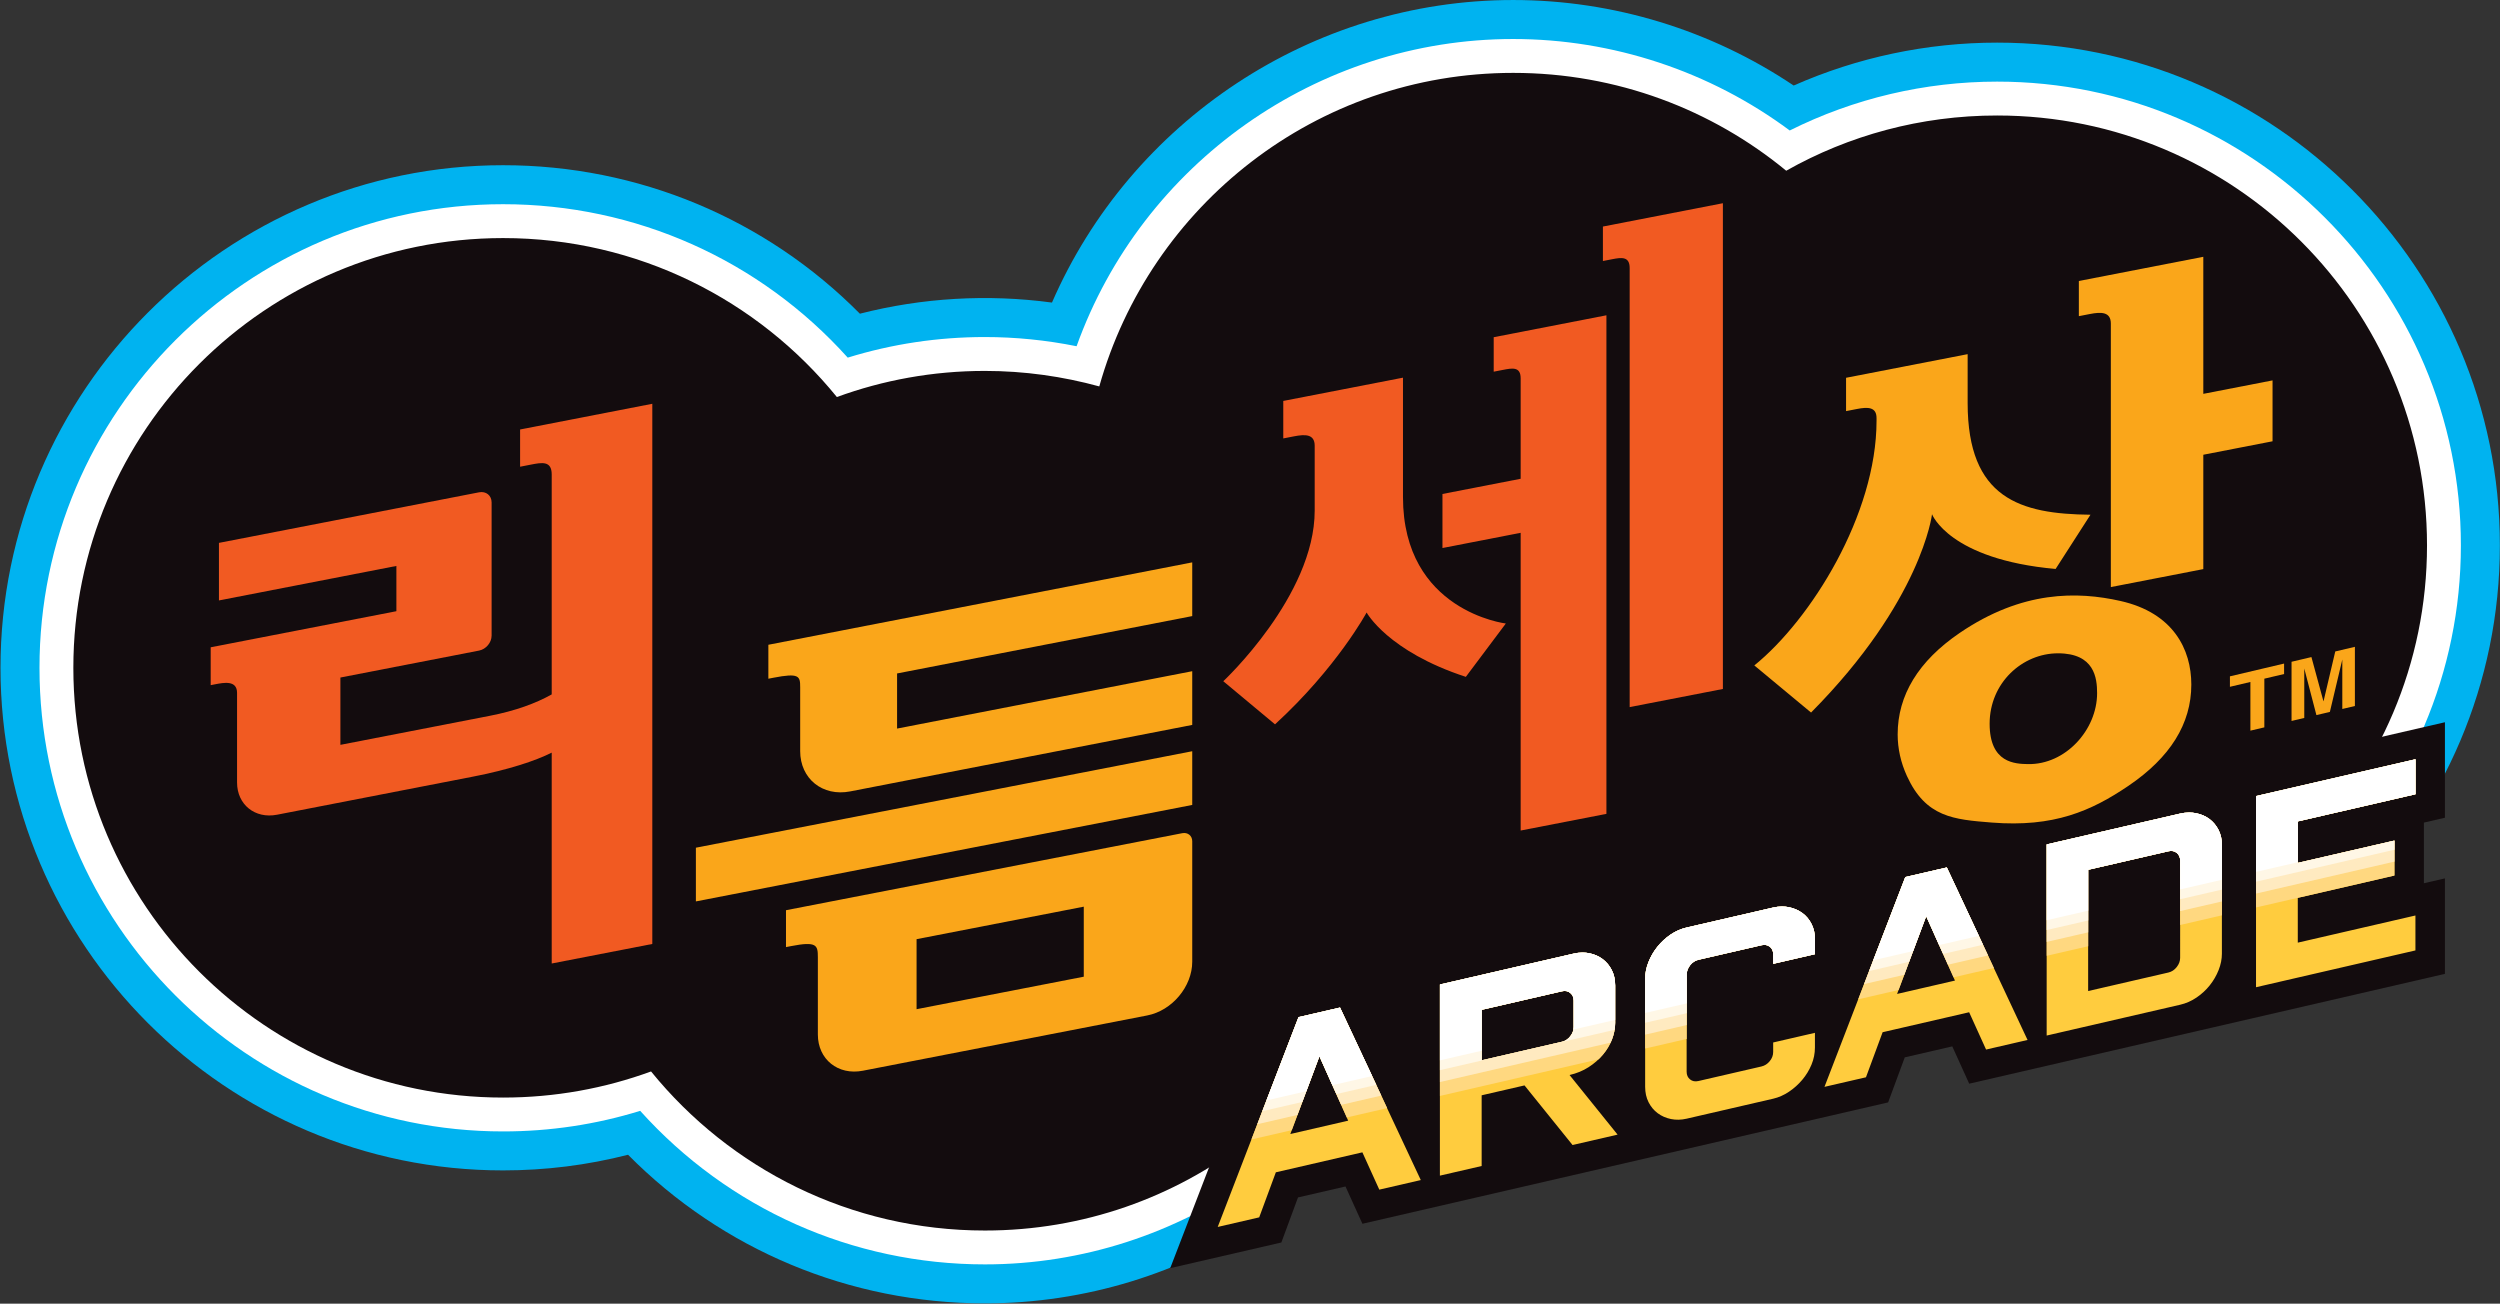 <?xml version="1.0" encoding="UTF-8" standalone="no"?>
<!-- Created with Inkscape (http://www.inkscape.org/) -->

<svg
   version="1.1"
   id="svg1"
   width="666.667"
   height="347.649"
   viewBox="0 0 666.667 347.649"
   sodipodi:docname="Rhythm World Arcade (리듬 세상 ＡＲＣＡＤＥ) Logo (Sharp Gradient).ai"
   xmlns:inkscape="http://www.inkscape.org/namespaces/inkscape"
   xmlns:sodipodi="http://sodipodi.sourceforge.net/DTD/sodipodi-0.dtd"
   xmlns="http://www.w3.org/2000/svg"
   xmlns:svg="http://www.w3.org/2000/svg">
  <rect x="0" y="0" width="666.667" height="347.649" fill="#333333" stroke="none"/>
  <defs
     id="defs1">
    <clipPath
       clipPathUnits="userSpaceOnUse"
       id="clipPath2">
      <path
         d="M 0,260.737 H 500 V 0 H 0 Z"
         transform="translate(-399.431,-252.212)"
         id="path2" />
    </clipPath>
    <clipPath
       clipPathUnits="userSpaceOnUse"
       id="clipPath4">
      <path
         d="M 0,260.737 H 500 V 0 H 0 Z"
         transform="translate(-399.431,-244.413)"
         id="path4" />
    </clipPath>
    <clipPath
       clipPathUnits="userSpaceOnUse"
       id="clipPath6">
      <path
         d="M 0,260.737 H 500 V 0 H 0 Z"
         transform="translate(-399.431,-237.638)"
         id="path6" />
    </clipPath>
    <clipPath
       clipPathUnits="userSpaceOnUse"
       id="clipPath8">
      <path
         d="M 0,260.737 H 500 V 0 H 0 Z"
         transform="translate(-360.323,-102.679)"
         id="path8" />
    </clipPath>
    <clipPath
       clipPathUnits="userSpaceOnUse"
       id="clipPath10">
      <path
         d="M 0,260.737 H 500 V 0 H 0 Z"
         transform="translate(-488.985,-97.191)"
         id="path10" />
    </clipPath>
    <clipPath
       clipPathUnits="userSpaceOnUse"
       id="clipPath12">
      <path
         d="M 0,260.737 H 500 V 0 H 0 Z"
         transform="translate(-483.086,-70.651)"
         id="path12" />
    </clipPath>
    <clipPath
       clipPathUnits="userSpaceOnUse"
       id="clipPath14">
      <path
         d="M 451.196,101.513 V 63.289 l 31.89,7.363 v 6.988 l -23.535,-5.433 v 8.955 l 19.33,4.463 v 6.99 l -19.33,-4.463 v 8.3 l 23.535,5.433 v 6.99 z m -15.18,-3.505 -26.701,-6.164 V 53.62 l 26.701,6.165 c 1.164,0.268 2.256,0.747 3.276,1.438 v 0 c 1.019,0.691 1.901,1.504 2.648,2.441 v 0 c 0.747,0.936 1.338,1.956 1.774,3.058 v 0 c 0.438,1.102 0.656,2.199 0.656,3.292 v 0 21.623 c 0,1.165 -0.227,2.195 -0.683,3.092 v 0 c -0.456,0.895 -1.064,1.628 -1.828,2.197 v 0 c -0.765,0.57 -1.657,0.956 -2.676,1.158 v 0 c -0.453,0.089 -0.913,0.134 -1.381,0.134 v 0 c -0.584,0 -1.179,-0.07 -1.786,-0.21 m -18.403,-11.237 16.055,3.706 c 0.655,0.151 1.21,0.041 1.665,-0.326 v 0 c 0.454,-0.369 0.683,-0.879 0.683,-1.536 v 0 -19.438 c 0,-0.656 -0.229,-1.273 -0.683,-1.851 v 0 c -0.455,-0.579 -1.01,-0.943 -1.665,-1.095 v 0 l -16.055,-3.705 z m -36.584,-1.457 -16.163,-41.956 8.301,1.917 3.331,9.014 17.309,3.996 3.386,-7.464 8.3,1.917 -16.164,34.492 z m 4.15,-7.888 0.055,0.013 5.734,-12.82 -11.577,-2.672 z m -30.577,1.786 -17.311,-3.996 c -1.165,-0.269 -2.247,-0.747 -3.248,-1.433 v 0 c -1.002,-0.688 -1.875,-1.498 -2.622,-2.435 v 0 c -0.747,-0.936 -1.337,-1.955 -1.774,-3.057 v 0 c -0.437,-1.102 -0.656,-2.199 -0.656,-3.292 v 0 -21.623 c 0,-1.165 0.228,-2.196 0.683,-3.092 v 0 c 0.455,-0.896 1.064,-1.629 1.83,-2.198 v 0 c 0.764,-0.57 1.645,-0.957 2.647,-1.163 v 0 c 1.003,-0.205 2.048,-0.183 3.14,0.069 v 0 l 17.311,3.997 c 1.091,0.253 2.138,0.713 3.139,1.379 v 0 c 1.001,0.669 1.893,1.466 2.676,2.393 v 0 c 0.781,0.927 1.4,1.943 1.856,3.05 v 0 c 0.456,1.105 0.683,2.242 0.683,3.407 v 0 2.948 l -8.354,-1.929 v -1.911 c 0,-0.655 -0.229,-1.263 -0.683,-1.823 v 0 c -0.456,-0.561 -1.011,-0.916 -1.665,-1.068 v 0 l -12.615,-2.912 c -0.655,-0.151 -1.21,-0.042 -1.666,0.327 v 0 c -0.454,0.367 -0.682,0.878 -0.682,1.535 v 0 19.438 c 0,0.656 0.228,1.272 0.682,1.851 v 0 c 0.456,0.578 1.011,0.943 1.666,1.095 v 0 l 12.615,2.911 c 0.654,0.152 1.209,0.052 1.665,-0.297 v 0 c 0.454,-0.351 0.683,-0.854 0.683,-1.508 v 0 -1.912 l 8.354,1.928 v 2.95 c 0,1.127 -0.227,2.149 -0.683,3.063 v 0 c -0.456,0.915 -1.075,1.654 -1.856,2.221 v 0 c -0.783,0.565 -1.675,0.95 -2.676,1.157 v 0 c -0.449,0.092 -0.908,0.138 -1.375,0.138 v 0 c -0.574,0 -1.163,-0.069 -1.764,-0.208 M 314.686,69.996 287.93,63.819 V 25.597 l 8.354,1.929 v 14.142 l 8.572,1.978 9.611,-11.924 9.009,2.081 -9.609,11.923 c 1.419,0.329 2.684,0.847 3.795,1.56 v 0 c 1.11,0.711 2.066,1.541 2.867,2.49 v 0 c 0.8,0.95 1.409,1.973 1.828,3.072 v 0 c 0.418,1.096 0.629,2.192 0.629,3.284 v 0 7.48 c 0,1.166 -0.228,2.196 -0.683,3.092 v 0 c -0.457,0.896 -1.065,1.629 -1.829,2.199 v 0 c -0.765,0.57 -1.648,0.958 -2.649,1.164 v 0 c -0.45,0.092 -0.908,0.138 -1.375,0.137 v 0 c -0.575,0 -1.162,-0.069 -1.764,-0.208 m -18.402,-11.237 16.053,3.706 c 0.656,0.153 1.21,0.043 1.666,-0.325 v 0 c 0.455,-0.369 0.683,-0.881 0.683,-1.536 v 0 -5.295 c 0,-0.657 -0.228,-1.274 -0.683,-1.851 v 0 c -0.456,-0.579 -1.01,-0.943 -1.666,-1.095 v 0 l -16.053,-3.707 z m -36.64,-1.469 -16.163,-41.956 8.3,1.917 3.33,9.014 17.31,3.996 3.386,-7.463 8.3,1.916 -16.164,34.491 z m 4.15,-7.889 0.054,0.014 5.734,-12.819 -11.576,-2.673 z"
         transform="translate(-520.509,-143.038)"
         id="path14" />
    </clipPath>
    <clipPath
       clipPathUnits="userSpaceOnUse"
       id="clipPath16">
      <path
         d="M 451.196,101.513 V 63.289 l 31.89,7.363 v 6.988 l -23.535,-5.433 v 8.955 l 19.33,4.463 v 6.99 l -19.33,-4.463 v 8.3 l 23.535,5.433 v 6.99 z m -15.18,-3.505 -26.701,-6.164 V 53.62 l 26.701,6.165 c 1.164,0.268 2.256,0.747 3.276,1.438 v 0 c 1.019,0.691 1.901,1.504 2.648,2.441 v 0 c 0.747,0.936 1.338,1.956 1.774,3.058 v 0 c 0.438,1.102 0.656,2.199 0.656,3.292 v 0 21.623 c 0,1.165 -0.227,2.195 -0.683,3.092 v 0 c -0.456,0.895 -1.064,1.628 -1.828,2.197 v 0 c -0.765,0.57 -1.657,0.956 -2.676,1.158 v 0 c -0.453,0.089 -0.913,0.134 -1.381,0.134 v 0 c -0.584,0 -1.179,-0.07 -1.786,-0.21 m -18.403,-11.237 16.055,3.706 c 0.655,0.151 1.21,0.041 1.665,-0.326 v 0 c 0.454,-0.369 0.683,-0.879 0.683,-1.536 v 0 -19.438 c 0,-0.656 -0.229,-1.273 -0.683,-1.851 v 0 c -0.455,-0.579 -1.01,-0.943 -1.665,-1.095 v 0 l -16.055,-3.705 z m -36.584,-1.457 -16.163,-41.956 8.301,1.917 3.331,9.014 17.309,3.996 3.386,-7.464 8.3,1.917 -16.164,34.492 z m 4.15,-7.888 0.055,0.013 5.734,-12.82 -11.577,-2.672 z m -30.577,1.786 -17.311,-3.996 c -1.165,-0.269 -2.247,-0.747 -3.248,-1.433 v 0 c -1.002,-0.688 -1.875,-1.498 -2.622,-2.435 v 0 c -0.747,-0.936 -1.337,-1.955 -1.774,-3.057 v 0 c -0.437,-1.102 -0.656,-2.199 -0.656,-3.292 v 0 -21.623 c 0,-1.165 0.228,-2.196 0.683,-3.092 v 0 c 0.455,-0.896 1.064,-1.629 1.83,-2.198 v 0 c 0.764,-0.57 1.645,-0.957 2.647,-1.163 v 0 c 1.003,-0.205 2.048,-0.183 3.14,0.069 v 0 l 17.311,3.997 c 1.091,0.253 2.138,0.713 3.139,1.379 v 0 c 1.001,0.669 1.893,1.466 2.676,2.393 v 0 c 0.781,0.927 1.4,1.943 1.856,3.05 v 0 c 0.456,1.105 0.683,2.242 0.683,3.407 v 0 2.948 l -8.354,-1.929 v -1.911 c 0,-0.655 -0.229,-1.263 -0.683,-1.823 v 0 c -0.456,-0.561 -1.011,-0.916 -1.665,-1.068 v 0 l -12.615,-2.912 c -0.655,-0.151 -1.21,-0.042 -1.666,0.327 v 0 c -0.454,0.367 -0.682,0.878 -0.682,1.535 v 0 19.438 c 0,0.656 0.228,1.272 0.682,1.851 v 0 c 0.456,0.578 1.011,0.943 1.666,1.095 v 0 l 12.615,2.911 c 0.654,0.152 1.209,0.052 1.665,-0.297 v 0 c 0.454,-0.351 0.683,-0.854 0.683,-1.508 v 0 -1.912 l 8.354,1.928 v 2.95 c 0,1.127 -0.227,2.149 -0.683,3.063 v 0 c -0.456,0.915 -1.075,1.654 -1.856,2.221 v 0 c -0.783,0.565 -1.675,0.95 -2.676,1.157 v 0 c -0.449,0.092 -0.908,0.138 -1.375,0.138 v 0 c -0.574,0 -1.163,-0.069 -1.764,-0.208 M 314.686,69.996 287.93,63.819 V 25.597 l 8.354,1.929 v 14.142 l 8.572,1.978 9.611,-11.924 9.009,2.081 -9.609,11.923 c 1.419,0.329 2.684,0.847 3.795,1.56 v 0 c 1.11,0.711 2.066,1.541 2.867,2.49 v 0 c 0.8,0.95 1.409,1.973 1.828,3.072 v 0 c 0.418,1.096 0.629,2.192 0.629,3.284 v 0 7.48 c 0,1.166 -0.228,2.196 -0.683,3.092 v 0 c -0.457,0.896 -1.065,1.629 -1.829,2.199 v 0 c -0.765,0.57 -1.648,0.958 -2.649,1.164 v 0 c -0.45,0.092 -0.908,0.138 -1.375,0.137 v 0 c -0.575,0 -1.162,-0.069 -1.764,-0.208 m -18.402,-11.237 16.053,3.706 c 0.656,0.153 1.21,0.043 1.666,-0.325 v 0 c 0.455,-0.369 0.683,-0.881 0.683,-1.536 v 0 -5.295 c 0,-0.657 -0.228,-1.274 -0.683,-1.851 v 0 c -0.456,-0.579 -1.01,-0.943 -1.666,-1.095 v 0 l -16.053,-3.707 z m -36.64,-1.469 -16.163,-41.956 8.3,1.917 3.33,9.014 17.31,3.996 3.386,-7.463 8.3,1.916 -16.164,34.491 z m 4.15,-7.889 0.054,0.014 5.734,-12.819 -11.576,-2.673 z"
         transform="translate(-520.509,-143.038)"
         id="path16" />
    </clipPath>
    <clipPath
       clipPathUnits="userSpaceOnUse"
       id="clipPath18">
      <path
         d="M 451.196,101.513 V 63.289 l 31.89,7.363 v 6.988 l -23.535,-5.433 v 8.955 l 19.33,4.463 v 6.99 l -19.33,-4.463 v 8.3 l 23.535,5.433 v 6.99 z m -15.18,-3.505 -26.701,-6.164 V 53.62 l 26.701,6.165 c 1.164,0.268 2.256,0.747 3.276,1.438 v 0 c 1.019,0.691 1.901,1.504 2.648,2.441 v 0 c 0.747,0.936 1.338,1.956 1.774,3.058 v 0 c 0.438,1.102 0.656,2.199 0.656,3.292 v 0 21.623 c 0,1.165 -0.227,2.195 -0.683,3.092 v 0 c -0.456,0.895 -1.064,1.628 -1.828,2.197 v 0 c -0.765,0.57 -1.657,0.956 -2.676,1.158 v 0 c -0.453,0.089 -0.913,0.134 -1.381,0.134 v 0 c -0.584,0 -1.179,-0.07 -1.786,-0.21 m -18.403,-11.237 16.055,3.706 c 0.655,0.151 1.21,0.041 1.665,-0.326 v 0 c 0.454,-0.369 0.683,-0.879 0.683,-1.536 v 0 -19.438 c 0,-0.656 -0.229,-1.273 -0.683,-1.851 v 0 c -0.455,-0.579 -1.01,-0.943 -1.665,-1.095 v 0 l -16.055,-3.705 z m -36.584,-1.457 -16.163,-41.956 8.301,1.917 3.331,9.014 17.309,3.996 3.386,-7.464 8.3,1.917 -16.164,34.492 z m 4.15,-7.888 0.055,0.013 5.734,-12.82 -11.577,-2.672 z m -30.577,1.786 -17.311,-3.996 c -1.165,-0.269 -2.247,-0.747 -3.248,-1.433 v 0 c -1.002,-0.688 -1.875,-1.498 -2.622,-2.435 v 0 c -0.747,-0.936 -1.337,-1.955 -1.774,-3.057 v 0 c -0.437,-1.102 -0.656,-2.199 -0.656,-3.292 v 0 -21.623 c 0,-1.165 0.228,-2.196 0.683,-3.092 v 0 c 0.455,-0.896 1.064,-1.629 1.83,-2.198 v 0 c 0.764,-0.57 1.645,-0.957 2.647,-1.163 v 0 c 1.003,-0.205 2.048,-0.183 3.14,0.069 v 0 l 17.311,3.997 c 1.091,0.253 2.138,0.713 3.139,1.379 v 0 c 1.001,0.669 1.893,1.466 2.676,2.393 v 0 c 0.781,0.927 1.4,1.943 1.856,3.05 v 0 c 0.456,1.105 0.683,2.242 0.683,3.407 v 0 2.948 l -8.354,-1.929 v -1.911 c 0,-0.655 -0.229,-1.263 -0.683,-1.823 v 0 c -0.456,-0.561 -1.011,-0.916 -1.665,-1.068 v 0 l -12.615,-2.912 c -0.655,-0.151 -1.21,-0.042 -1.666,0.327 v 0 c -0.454,0.367 -0.682,0.878 -0.682,1.535 v 0 19.438 c 0,0.656 0.228,1.272 0.682,1.851 v 0 c 0.456,0.578 1.011,0.943 1.666,1.095 v 0 l 12.615,2.911 c 0.654,0.152 1.209,0.052 1.665,-0.297 v 0 c 0.454,-0.351 0.683,-0.854 0.683,-1.508 v 0 -1.912 l 8.354,1.928 v 2.95 c 0,1.127 -0.227,2.149 -0.683,3.063 v 0 c -0.456,0.915 -1.075,1.654 -1.856,2.221 v 0 c -0.783,0.565 -1.675,0.95 -2.676,1.157 v 0 c -0.449,0.092 -0.908,0.138 -1.375,0.138 v 0 c -0.574,0 -1.163,-0.069 -1.764,-0.208 M 314.686,69.996 287.93,63.819 V 25.597 l 8.354,1.929 v 14.142 l 8.572,1.978 9.611,-11.924 9.009,2.081 -9.609,11.923 c 1.419,0.329 2.684,0.847 3.795,1.56 v 0 c 1.11,0.711 2.066,1.541 2.867,2.49 v 0 c 0.8,0.95 1.409,1.973 1.828,3.072 v 0 c 0.418,1.096 0.629,2.192 0.629,3.284 v 0 7.48 c 0,1.166 -0.228,2.196 -0.683,3.092 v 0 c -0.457,0.896 -1.065,1.629 -1.829,2.199 v 0 c -0.765,0.57 -1.648,0.958 -2.649,1.164 v 0 c -0.45,0.092 -0.908,0.138 -1.375,0.137 v 0 c -0.575,0 -1.162,-0.069 -1.764,-0.208 m -18.402,-11.237 16.053,3.706 c 0.656,0.153 1.21,0.043 1.666,-0.325 v 0 c 0.455,-0.369 0.683,-0.881 0.683,-1.536 v 0 -5.295 c 0,-0.657 -0.228,-1.274 -0.683,-1.851 v 0 c -0.456,-0.579 -1.01,-0.943 -1.666,-1.095 v 0 l -16.053,-3.707 z m -36.64,-1.469 -16.163,-41.956 8.3,1.917 3.33,9.014 17.31,3.996 3.386,-7.463 8.3,1.916 -16.164,34.491 z m 4.15,-7.889 0.054,0.014 5.734,-12.819 -11.576,-2.673 z"
         transform="translate(-520.509,-143.038)"
         id="path18" />
    </clipPath>
    <clipPath
       clipPathUnits="userSpaceOnUse"
       id="clipPath20">
      <path
         d="M 451.196,101.513 V 63.289 l 31.89,7.363 v 6.988 l -23.535,-5.433 v 8.955 l 19.33,4.463 v 6.99 l -19.33,-4.463 v 8.3 l 23.535,5.433 v 6.99 z m -15.18,-3.505 -26.701,-6.164 V 53.62 l 26.701,6.165 c 1.164,0.268 2.256,0.747 3.276,1.438 v 0 c 1.019,0.691 1.901,1.504 2.648,2.441 v 0 c 0.747,0.936 1.338,1.956 1.774,3.058 v 0 c 0.438,1.102 0.656,2.199 0.656,3.292 v 0 21.623 c 0,1.165 -0.227,2.195 -0.683,3.092 v 0 c -0.456,0.895 -1.064,1.628 -1.828,2.197 v 0 c -0.765,0.57 -1.657,0.956 -2.676,1.158 v 0 c -0.453,0.089 -0.913,0.134 -1.381,0.134 v 0 c -0.584,0 -1.179,-0.07 -1.786,-0.21 m -18.403,-11.237 16.055,3.706 c 0.655,0.151 1.21,0.041 1.665,-0.326 v 0 c 0.454,-0.369 0.683,-0.879 0.683,-1.536 v 0 -19.438 c 0,-0.656 -0.229,-1.273 -0.683,-1.851 v 0 c -0.455,-0.579 -1.01,-0.943 -1.665,-1.095 v 0 l -16.055,-3.705 z m -36.584,-1.457 -16.163,-41.956 8.301,1.917 3.331,9.014 17.309,3.996 3.386,-7.464 8.3,1.917 -16.164,34.492 z m 4.15,-7.888 0.055,0.013 5.734,-12.82 -11.577,-2.672 z m -30.577,1.786 -17.311,-3.996 c -1.165,-0.269 -2.247,-0.747 -3.248,-1.433 v 0 c -1.002,-0.688 -1.875,-1.498 -2.622,-2.435 v 0 c -0.747,-0.936 -1.337,-1.955 -1.774,-3.057 v 0 c -0.437,-1.102 -0.656,-2.199 -0.656,-3.292 v 0 -21.623 c 0,-1.165 0.228,-2.196 0.683,-3.092 v 0 c 0.455,-0.896 1.064,-1.629 1.83,-2.198 v 0 c 0.764,-0.57 1.645,-0.957 2.647,-1.163 v 0 c 1.003,-0.205 2.048,-0.183 3.14,0.069 v 0 l 17.311,3.997 c 1.091,0.253 2.138,0.713 3.139,1.379 v 0 c 1.001,0.669 1.893,1.466 2.676,2.393 v 0 c 0.781,0.927 1.4,1.943 1.856,3.05 v 0 c 0.456,1.105 0.683,2.242 0.683,3.407 v 0 2.948 l -8.354,-1.929 v -1.911 c 0,-0.655 -0.229,-1.263 -0.683,-1.823 v 0 c -0.456,-0.561 -1.011,-0.916 -1.665,-1.068 v 0 l -12.615,-2.912 c -0.655,-0.151 -1.21,-0.042 -1.666,0.327 v 0 c -0.454,0.367 -0.682,0.878 -0.682,1.535 v 0 19.438 c 0,0.656 0.228,1.272 0.682,1.851 v 0 c 0.456,0.578 1.011,0.943 1.666,1.095 v 0 l 12.615,2.911 c 0.654,0.152 1.209,0.052 1.665,-0.297 v 0 c 0.454,-0.351 0.683,-0.854 0.683,-1.508 v 0 -1.912 l 8.354,1.928 v 2.95 c 0,1.127 -0.227,2.149 -0.683,3.063 v 0 c -0.456,0.915 -1.075,1.654 -1.856,2.221 v 0 c -0.783,0.565 -1.675,0.95 -2.676,1.157 v 0 c -0.449,0.092 -0.908,0.138 -1.375,0.138 v 0 c -0.574,0 -1.163,-0.069 -1.764,-0.208 M 314.686,69.996 287.93,63.819 V 25.597 l 8.354,1.929 v 14.142 l 8.572,1.978 9.611,-11.924 9.009,2.081 -9.609,11.923 c 1.419,0.329 2.684,0.847 3.795,1.56 v 0 c 1.11,0.711 2.066,1.541 2.867,2.49 v 0 c 0.8,0.95 1.409,1.973 1.828,3.072 v 0 c 0.418,1.096 0.629,2.192 0.629,3.284 v 0 7.48 c 0,1.166 -0.228,2.196 -0.683,3.092 v 0 c -0.457,0.896 -1.065,1.629 -1.829,2.199 v 0 c -0.765,0.57 -1.648,0.958 -2.649,1.164 v 0 c -0.45,0.092 -0.908,0.138 -1.375,0.137 v 0 c -0.575,0 -1.162,-0.069 -1.764,-0.208 m -18.402,-11.237 16.053,3.706 c 0.656,0.153 1.21,0.043 1.666,-0.325 v 0 c 0.455,-0.369 0.683,-0.881 0.683,-1.536 v 0 -5.295 c 0,-0.657 -0.228,-1.274 -0.683,-1.851 v 0 c -0.456,-0.579 -1.01,-0.943 -1.666,-1.095 v 0 l -16.053,-3.707 z m -36.64,-1.469 -16.163,-41.956 8.3,1.917 3.33,9.014 17.31,3.996 3.386,-7.463 8.3,1.916 -16.164,34.491 z m 4.15,-7.889 0.054,0.014 5.734,-12.819 -11.576,-2.673 z"
         transform="translate(-520.509,-143.038)"
         id="path20" />
    </clipPath>
    <clipPath
       clipPathUnits="userSpaceOnUse"
       id="clipPath22">
      <path
         d="M 0,260.737 H 500 V 0 H 0 Z"
         transform="translate(-386.406,-157.892)"
         id="path22" />
    </clipPath>
    <clipPath
       clipPathUnits="userSpaceOnUse"
       id="clipPath24">
      <path
         d="M 0,260.737 H 500 V 0 H 0 Z"
         transform="translate(-320.582,-215.429)"
         id="path24" />
    </clipPath>
    <clipPath
       clipPathUnits="userSpaceOnUse"
       id="clipPath26">
      <path
         d="M 0,260.737 H 500 V 0 H 0 Z"
         transform="translate(-179.416,-126.045)"
         id="path26" />
    </clipPath>
    <clipPath
       clipPathUnits="userSpaceOnUse"
       id="clipPath28">
      <path
         d="M 0,260.737 H 500 V 0 H 0 Z"
         transform="translate(-104.02,-174.841)"
         id="path28" />
    </clipPath>
    <clipPath
       clipPathUnits="userSpaceOnUse"
       id="clipPath30">
      <path
         d="M 0,260.737 H 500 V 0 H 0 Z"
         transform="translate(-468.462,-118.941)"
         id="path30" />
    </clipPath>
  </defs>
  <sodipodi:namedview
     id="namedview1"
     pagecolor="#ffffff"
     bordercolor="#000000"
     borderopacity="0.25"
     inkscape:showpageshadow="2"
     inkscape:pageopacity="0.0"
     inkscape:pagecheckerboard="0"
     inkscape:deskcolor="#d1d1d1">
    <inkscape:page
       x="0"
       y="0"
       inkscape:label="1"
       id="page1"
       width="666.667"
       height="347.649"
       margin="0"
       bleed="0" />
  </sodipodi:namedview>
  <g
     id="layer-MC0"
     inkscape:groupmode="layer"
     inkscape:label="Layer 1">
    <path
       id="path1"
       d="M 0,0 C -14.063,0 -27.961,-2.948 -40.705,-8.585 -57.21,2.503 -76.803,8.525 -96.82,8.525 c -40.297,0 -76.507,-24.31 -92.263,-60.527 -12.904,1.742 -25.998,0.953 -38.427,-2.227 -18.808,18.989 -44.311,29.706 -71.376,29.706 -55.441,0 -100.545,-45.104 -100.545,-100.545 0,-55.441 45.104,-100.545 100.545,-100.545 8.491,0 16.863,1.051 24.996,3.132 18.823,-19.006 44.334,-29.731 71.4,-29.731 40.297,0 76.507,24.311 92.261,60.527 18.449,-2.491 37.332,0.247 54.138,7.68 16.506,-11.089 36.1,-17.11 56.115,-17.11 55.441,0 100.545,45.104 100.545,100.545 C 100.569,-45.115 55.454,0 0,0"
       style="fill:#00b3f0;fill-opacity:1;fill-rule:nonzero;stroke:none"
       transform="matrix(1.333,0,0,-1.333,532.574,11.367)"
       clip-path="url(#clipPath2)" />
    <path
       id="path3"
       d="M 0,0 C -14.443,0 -28.694,-3.369 -41.494,-9.776 -57.42,2.056 -76.892,8.525 -96.82,8.525 c -39.225,0 -74.249,-24.966 -87.339,-61.46 -6.064,1.221 -12.215,1.838 -18.356,1.838 -9.363,0 -18.567,-1.384 -27.424,-4.12 -17.59,19.565 -42.457,30.694 -68.947,30.694 -51.14,0 -92.745,-41.606 -92.745,-92.746 0,-51.14 41.605,-92.745 92.745,-92.745 9.364,0 18.568,1.384 27.425,4.119 17.606,-19.581 42.482,-30.718 68.971,-30.718 39.224,0 74.249,24.965 87.338,61.459 6.064,-1.221 12.214,-1.837 18.356,-1.837 14.444,0 28.693,3.368 41.494,9.776 15.928,-11.832 35.399,-18.301 55.326,-18.301 51.14,0 92.746,41.605 92.746,92.745 C 92.77,-41.617 51.153,0 0,0"
       style="fill:#ffffff;fill-opacity:1;fill-rule:nonzero;stroke:none"
       transform="matrix(1.333,0,0,-1.333,532.574,21.766)"
       clip-path="url(#clipPath4)" />
    <path
       id="path5"
       d="M 0,0 C -15.325,0 -29.724,-4 -42.198,-11.049 -57.048,1.175 -76.071,8.525 -96.82,8.525 c -39.424,0 -72.647,-26.549 -82.797,-62.722 -7.299,2 -14.974,3.1 -22.898,3.1 -10.4,0 -20.374,-1.85 -29.599,-5.225 -15.749,19.399 -39.823,31.799 -66.772,31.799 -47.472,0 -85.97,-38.499 -85.97,-85.971 0,-47.473 38.498,-85.971 85.97,-85.971 10.4,0 20.374,1.85 29.599,5.225 15.774,-19.424 39.823,-31.823 66.797,-31.823 39.423,0 72.646,26.548 82.796,62.721 7.299,-2 14.973,-3.099 22.898,-3.099 15.324,0 29.724,3.999 42.198,11.048 14.85,-12.223 33.873,-19.574 54.622,-19.574 47.473,0 85.971,38.499 85.971,85.971 C 85.995,-38.523 47.497,0 0,0"
       style="fill:#130c0e;fill-opacity:1;fill-rule:nonzero;stroke:none"
       transform="matrix(1.333,0,0,-1.333,532.574,30.799)"
       clip-path="url(#clipPath6)" />
    <path
       id="path7"
       d="m 0,0 -105.38,-24.329 8.345,-36.145 105.379,24.329 z"
       style="fill:#130c0e;fill-opacity:1;fill-rule:nonzero;stroke:none"
       transform="matrix(1.333,0,0,-1.333,480.431,210.744)"
       clip-path="url(#clipPath8)" />
    <path
       id="path9"
       d="m 0,0 v 19.101 l -233.722,-53.958 -21.283,-55.248 22.232,5.131 3.33,9.014 9.501,2.193 3.385,-7.462 105.169,24.28 3.33,9.013 9.502,2.194 3.386,-7.462 L 0,-31.233 v 19.1 l -4.204,-0.971 v 12.133 z"
       style="fill:#130c0e;fill-opacity:1;fill-rule:nonzero;stroke:none"
       transform="matrix(1.333,0,0,-1.333,651.981,218.061)"
       clip-path="url(#clipPath10)" />
    <path
       id="path11"
       d="M 0,0 -31.89,-7.362 V 30.861 L 0,38.224 v -6.99 l -23.535,-5.433 v -8.3 l 19.33,4.463 v -6.99 l -19.33,-4.463 V 1.556 L 0,6.989 Z m -47.07,17.964 c 0,0.656 -0.229,1.167 -0.683,1.536 -0.455,0.367 -1.01,0.477 -1.665,0.325 L -65.473,16.119 V -8.126 l 16.055,3.706 c 0.655,0.151 1.21,0.516 1.665,1.095 0.454,0.578 0.683,1.195 0.683,1.85 z m 8.354,-18.602 c 0,-1.092 -0.219,-2.189 -0.655,-3.291 -0.437,-1.102 -1.028,-2.122 -1.775,-3.058 -0.747,-0.937 -1.629,-1.75 -2.648,-2.441 -1.019,-0.691 -2.111,-1.17 -3.276,-1.438 l -26.701,-6.165 v 38.223 l 26.701,6.164 c 1.092,0.252 2.147,0.278 3.167,0.077 1.019,-0.203 1.912,-0.588 2.675,-1.158 0.765,-0.57 1.374,-1.302 1.83,-2.198 0.455,-0.896 0.682,-1.927 0.682,-3.092 z m -64.978,-8.066 11.576,2.672 -5.734,12.819 -0.054,-0.013 z m 17.801,-11.126 -3.386,7.464 -17.309,-3.996 -3.331,-9.015 -8.301,-1.916 16.163,41.955 8.3,1.916 16.164,-34.491 z m -59.902,-13.829 c -1.092,-0.252 -2.138,-0.275 -3.14,-0.07 -1.002,0.207 -1.882,0.593 -2.647,1.164 -0.766,0.569 -1.375,1.301 -1.83,2.198 -0.455,0.895 -0.683,1.927 -0.683,3.092 v 21.623 c 0,1.092 0.219,2.189 0.657,3.292 0.436,1.101 1.027,2.121 1.773,3.057 0.747,0.937 1.62,1.747 2.622,2.435 1.001,0.685 2.083,1.163 3.248,1.432 l 17.311,3.997 c 1.091,0.252 2.138,0.275 3.139,0.07 1.001,-0.207 1.893,-0.593 2.676,-1.157 0.781,-0.567 1.4,-1.307 1.856,-2.221 0.456,-0.914 0.683,-1.936 0.683,-3.064 V -0.76 l -8.354,-1.928 v 1.912 c 0,0.654 -0.229,1.156 -0.683,1.507 -0.456,0.349 -1.011,0.45 -1.665,0.298 l -12.614,-2.912 c -0.656,-0.151 -1.211,-0.516 -1.666,-1.095 -0.455,-0.579 -0.683,-1.194 -0.683,-1.85 v -19.439 c 0,-0.656 0.228,-1.168 0.683,-1.535 0.455,-0.369 1.01,-0.477 1.666,-0.326 l 12.614,2.912 c 0.654,0.152 1.209,0.507 1.665,1.068 0.454,0.559 0.683,1.168 0.683,1.823 v 1.911 l 8.354,1.929 v -2.949 c 0,-1.165 -0.227,-2.301 -0.683,-3.407 -0.456,-1.106 -1.075,-2.123 -1.856,-3.05 -0.783,-0.926 -1.675,-1.723 -2.676,-2.392 -1.001,-0.667 -2.048,-1.127 -3.139,-1.38 z m -22.605,23.612 c 0,0.655 -0.228,1.167 -0.683,1.535 -0.455,0.368 -1.01,0.478 -1.666,0.325 l -16.053,-3.706 v -10.102 l 16.053,3.707 c 0.656,0.151 1.211,0.516 1.666,1.095 0.455,0.577 0.683,1.194 0.683,1.85 z m 0,9.392 c 1.091,0.253 2.137,0.275 3.139,0.07 1.001,-0.206 1.884,-0.594 2.649,-1.163 0.764,-0.57 1.373,-1.304 1.829,-2.199 0.455,-0.897 0.682,-1.926 0.682,-3.092 v -7.481 c 0,-1.091 -0.21,-2.187 -0.628,-3.284 -0.418,-1.098 -1.028,-2.122 -1.829,-3.071 -0.8,-0.949 -1.756,-1.779 -2.866,-2.49 -1.111,-0.713 -2.376,-1.232 -3.795,-1.56 l 9.61,-11.924 -9.01,-2.08 -9.61,11.924 -8.573,-1.978 v -14.143 l -8.354,-1.929 v 38.223 z m -56.68,-36.074 11.576,2.673 -5.733,12.819 -0.055,-0.013 z m 17.801,-11.125 -3.386,7.463 -17.31,-3.996 -3.33,-9.013 -8.3,-1.917 16.163,41.955 8.299,1.916 16.164,-34.492 z"
       style="fill:#ffcc3e;fill-opacity:1;fill-rule:nonzero;stroke:none"
       transform="matrix(1.333,0,0,-1.333,644.115,253.447)"
       clip-path="url(#clipPath12)" />
    <path
       id="path13"
       d="m 0,0 -292.148,-67.468 11.458,-45.156 292.147,67.468 z"
       style="fill:#ffd880;fill-opacity:1;fill-rule:nonzero;stroke:none"
       transform="matrix(1.333,0,0,-1.333,694.012,156.932)"
       clip-path="url(#clipPath14)" />
    <path
       id="path15"
       d="m 0,0 -292.148,-67.468 10.454,-42.608 292.148,67.468 z"
       style="fill:#ffeac0;fill-opacity:1;fill-rule:nonzero;stroke:none"
       transform="matrix(1.333,0,0,-1.333,694.012,156.932)"
       clip-path="url(#clipPath16)" />
    <path
       id="path17"
       d="m 0,0 -292.148,-67.468 9.524,-40.448 292.147,67.468 z"
       style="fill:#fff7e6;fill-opacity:1;fill-rule:nonzero;stroke:none"
       transform="matrix(1.333,0,0,-1.333,694.012,156.932)"
       clip-path="url(#clipPath18)" />
    <path
       id="path19"
       d="m 0,0 -292.148,-67.468 9.174,-38.566 292.148,67.468 z"
       style="fill:#ffffff;fill-opacity:1;fill-rule:nonzero;stroke:none"
       transform="matrix(1.333,0,0,-1.333,694.012,156.932)"
       clip-path="url(#clipPath20)" />
    <path
       id="path21"
       d="m 0,0 c 0,0 -2.032,-17.312 -24.199,-39.673 l -11.35,9.425 C -24.19,-21.05 -11.1,-0.031 -11.1,18.699 v 0.529 c 0,2.25 -1.741,2.248 -3.909,1.826 l -2.19,-0.426 v 6.667 L 7.124,32.023 V 22.242 C 7.124,3.113 17.677,0.038 31.698,-0.1 L 24.724,-10.949 C 3.417,-9.038 0,0 0,0 M 68.121,26.774 V 14.592 l -13.85,-2.693 v -22.877 l -18.499,-3.596 v 52.713 c 0,2.374 -1.948,2.349 -4.168,1.918 l -2.231,-0.434 v 7.035 l 24.898,4.84 V 24.082 Z M 19.198,-49.987 c -2.524,0.049 -7.675,0.151 -7.675,8.069 0,8.206 6.553,14.092 13.675,14.093 7.311,10e-4 7.825,-4.953 7.825,-7.969 0,-7.393 -6.371,-14.34 -13.825,-14.193 m 18.5,32.632 c -8.586,1.934 -19.637,2.138 -32.174,-6.4 -8.243,-5.614 -12.399,-12.452 -12.399,-20.289 0,-2.823 0.619,-5.625 1.85,-8.319 3.776,-8.271 9.369,-8.714 16.973,-9.319 12.426,-0.986 19.9,2.302 27.35,7.35 8.324,5.647 12.574,12.387 12.574,20.264 0,7.032 -3.609,14.332 -14.174,16.713"
       style="fill:#faa61a;fill-opacity:1;fill-rule:nonzero;stroke:none"
       transform="matrix(1.333,0,0,-1.333,515.208,137.127)"
       clip-path="url(#clipPath22)" />
    <path
       id="path23"
       d="m 0,0 v -6.896 l 1.854,0.36 c 1.847,0.359 3.498,0.603 3.498,-1.771 v -87.828 l 18.649,3.625 V 4.666 Z m -21.847,-22.139 v -6.896 l 1.855,0.36 c 1.846,0.359 3.537,0.688 3.537,-1.686 V -50.459 L -32.097,-53.5 v -10.812 l 15.642,3.041 v -59.559 l 17.157,3.335 v 99.74 z m 2.425,-57.272 -8,-10.674 c -15.628,5.101 -19.849,12.874 -19.849,12.874 0,0 -5.917,-10.998 -18.324,-22.374 l -10.349,8.625 c 0,0 18.285,17.072 18.285,34.125 v 12.981 c 0,2.373 -1.939,2.311 -4.108,1.89 l -2.177,-0.424 v 7.5 l 23.948,4.655 v -23.879 c 0,-22.865 20.574,-25.299 20.574,-25.299"
       style="fill:#f15a22;fill-opacity:1;fill-rule:nonzero;stroke:none"
       transform="matrix(1.333,0,0,-1.333,427.443,60.411)"
       clip-path="url(#clipPath24)" />
    <path
       id="path25"
       d="M 0,0 V -11.026 L 59.047,0.451 V -10.294 L -9.384,-23.596 c -5.523,-1.073 -10,2.534 -10,8.057 v 12.801 c 0,2.215 -0.203,2.884 -5.383,1.878 l -0.982,-0.192 V 5.74 L 59.047,22.222 V 11.478 Z m 59.047,-15.558 v -10.744 l -99.295,-19.301 v 10.745 z M 37.348,-60.662 3.9,-67.164 v 14.01 l 33.448,6.502 z m 19.699,28.708 -79.271,-15.409 v -7.377 l 0.983,0.191 c 5.188,1.009 5.392,0.195 5.392,-2.234 v -15.439 c 0,-4.97 4.03,-8.216 9,-7.251 l 56.896,11.06 c 4.971,0.967 9,5.779 9,10.75 v 24.098 c 0,1.104 -0.895,1.826 -2,1.611"
       style="fill:#faa61a;fill-opacity:1;fill-rule:nonzero;stroke:none"
       transform="matrix(1.333,0,0,-1.333,239.221,179.589)"
       clip-path="url(#clipPath26)" />
    <path
       id="path27"
       d="m 0,0 v -7.45 l 2.176,0.424 C 4.341,-6.605 6.325,-6.22 6.325,-9 v -43.997 c -3.2,-1.8 -7.298,-3.293 -12.35,-4.275 l -29.923,-5.817 v 13.467 l 27.748,5.393 c 1.381,0.269 2.5,1.605 2.5,2.986 v 26.662 c 0,1.381 -1.119,2.282 -2.5,2.014 l -52.047,-10.117 v -11.514 l 35.498,6.9 v -9.054 l -37.148,-7.221 v -7.574 l 0.877,0.17 c 1.771,0.344 4.398,0.855 4.398,-1.72 v -17.924 c 0,-4.419 3.581,-7.304 8,-6.445 l 39.072,7.594 c 7.33,1.425 12.65,3.201 15.875,4.826 v -42.185 l 20.124,3.911 V 5.141 Z"
       style="fill:#f15a22;fill-opacity:1;fill-rule:nonzero;stroke:none"
       transform="matrix(1.333,0,0,-1.333,138.693,114.528)"
       clip-path="url(#clipPath28)" />
    <path
       id="path29"
       d="M 0,0 V 9.89 L -2.487,-0.586 -5.182,-1.222 -7.61,8.095 v -9.889 l -2.546,-0.601 V 9.443 l 3.978,0.939 2.399,-8.824 0.029,0.006 2.34,9.942 3.927,0.926 V 0.594 Z M -18.387,-4.335 V 5.403 L -22.483,4.437 V 6.53 l 10.836,2.555 V 6.992 l -3.95,-0.93 v -9.74 z"
       style="fill:#faa61a;fill-opacity:1;fill-rule:nonzero;stroke:none"
       transform="matrix(1.333,0,0,-1.333,624.616,189.061)"
       clip-path="url(#clipPath30)" />
  </g>
</svg>
